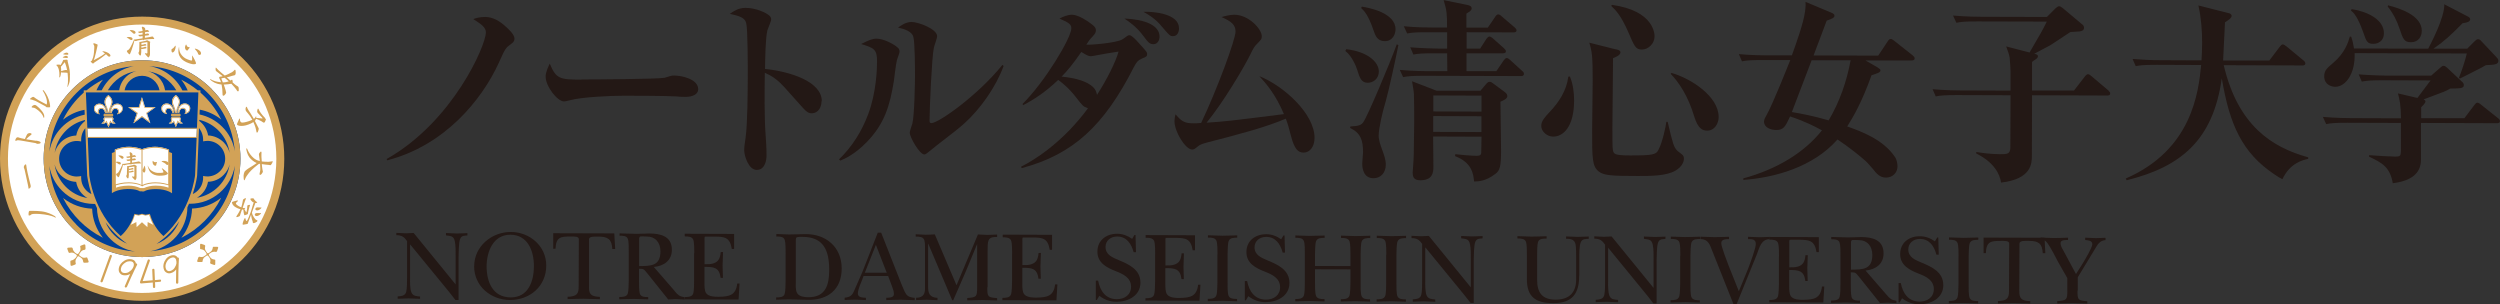 <?xml version="1.0" encoding="UTF-8"?><svg id="b" xmlns="http://www.w3.org/2000/svg" width="280" height="34.09" viewBox="0 0 280 34.09"><rect x="0" y="0" width="280" height="34.09" fill="#333333" stroke="none"/><defs><style>.d{fill:#231815;}.e{fill:#fff;}.f,.g{fill:none;}.h{fill:#d2a257;}.i{fill:#e52387;}.g{stroke:#d2a257;stroke-miterlimit:10;stroke-width:.55px;}.j{fill:#004097;}</style></defs><g id="c"><path class="d" d="M45.6,27.01c-.34-.49-.61-.66-1.21-.67v-.26c.36.01.7.04,1.06.05.29-.01.59-.03.88-.04l4.68,5.74h.02v-3.09c.01-.48.01-1.26-.09-1.71-.13-.62-.43-.58-.99-.67v-.26c.41.01.81.04,1.22.05.39,0,.77-.03,1.18-.04v.26c-.41.04-.7,0-.85.49-.11.36-.14,1.5-.14,1.95v4.79s-.35,0-.35,0c-.24-.3-.49-.61-.73-.93l-4.33-5.28h-.02v3.74c-.01.41-.02,1.25.15,1.62.19.43.56.41.97.46v.26c-.42-.01-.86-.04-1.28-.05-.41.01-.82.03-1.23.04v-.26c.43-.04.85-.06.96-.54.09-.4.09-1.1.09-1.53v-4.11ZM53.11,29.81c0-2.21,1.95-3.83,4.09-3.83,2.12,0,3.99,1.57,3.98,3.77,0,2.28-1.8,3.85-4.05,3.85-2.17,0-4.03-1.56-4.03-3.79ZM54.5,29.82c0,1.75.68,3.48,2.71,3.49,1.98,0,2.59-1.85,2.59-3.51,0-1.67-.68-3.51-2.64-3.51-1.92,0-2.65,1.88-2.66,3.53ZM68.88,27.89h-.3c-.06-1.09-.48-1.38-1.53-1.39-.41,0-1.08-.06-1.08.3v5.27c-.02.82.14,1.14,1.22,1.18v.26c-.61-.01-1.24-.04-1.85-.05-.59,0-1.17.03-1.77.04v-.26c1.08-.04,1.24-.35,1.24-1.18l.02-5.27c0-.33-.49-.3-.93-.3-1.1,0-1.63.05-1.68,1.37h-.26v-1.74s6.84.02,6.84.02l.1,1.74Z"/><path class="d" d="M75.58,32.63c.35.41.52.57,1.09.66v.26c-.33-.01-.67-.03-1-.05-.28.01-.56.03-.83.04l-.52-.65-1.84-2.3c-.37-.42-.32-.49-.91-.49v1.31c0,.36,0,1.18.09,1.48.13.39.59.38.94.38v.26c-.51-.01-1.04-.04-1.57-.05-.56,0-1.11.03-1.67.04v-.26c.36,0,.82,0,.95-.38.1-.3.1-1.12.11-1.48v-3.14c0-.36.01-1.18-.09-1.48-.12-.39-.59-.38-.94-.38v-.26c.63.01,1.28.04,1.91.05.47,0,.95-.03,1.41-.04,1.27,0,2.55.3,2.54,1.84,0,1.2-.92,1.81-2.02,1.91l2.35,2.71ZM71.56,29.8c1.39,0,2.4-.03,2.41-1.64,0-.98-.55-1.67-1.55-1.67-.13,0-.62-.03-.72,0-.14.07-.12.28-.12.4v2.9Z"/><path class="d" d="M77.76,28.34c0-.36,0-1.18-.11-1.48-.14-.38-.6-.38-.96-.38v-.3l5.53.02v1.68s-.26,0-.26,0c-.21-1.3-.79-1.38-1.96-1.38h-.8c-.35,0-.29-.04-.29.45v2.64c1.52.07,1.74-.56,1.81-1.36h.26c-.01.5-.03,1.01-.05,1.51.02.46.03.92.04,1.38h-.26c-.15-1.17-.74-1.23-1.81-1.23v1.83c0,.33,0,.86.19,1.12.29.39.98.41,1.42.4,1.16-.02,1.91-.16,2.06-1.48h.26l-.11,1.79-6.05-.02v-.26c.36,0,.81,0,.96-.37.11-.3.11-1.12.11-1.48v-3.07Z"/><path class="d" d="M87.99,28.35c0-.36,0-1.18-.1-1.48-.12-.39-.59-.38-.94-.38v-.28c.46.01.94.04,1.4.05.6,0,1.2-.03,1.8-.04,2.35-.04,4.12,1.44,4.12,3.85,0,2.36-1.56,3.58-3.85,3.51-.66-.01-1.32-.04-1.98-.05-.51,0-1.01.03-1.51.04v-.26c.36,0,.82,0,.95-.38.1-.3.1-1.12.11-1.48v-3.11ZM89.13,31.62c0,.38-.05.91.17,1.24.25.38.82.42,1.24.43,1.95,0,2.33-1.4,2.33-3.04,0-2.2-.62-3.72-3-3.72-.13,0-.57-.02-.67.08-.07.07-.07.26-.07.34v4.68Z"/><path class="d" d="M96.62,31.19c-.17.42-.54,1.24-.54,1.68,0,.48.57.45.9.48v.26c-.41-.01-.81-.04-1.22-.05-.39,0-.77.03-1.16.04v-.26c.6-.06.85-.24,1.07-.79.31-.71.62-1.41.93-2.12l1.71-4.37h.38l2.23,5.66c.13.29.38.97.57,1.23.24.32.58.37.96.41v.26c-.52-.01-1.06-.04-1.58-.05-.53,0-1.08.03-1.61.04v-.26c.31-.01.86.01.86-.42,0-.28-.12-.61-.22-.87l-.43-1.15h-2.75s-.1.27-.1.27ZM99.32,30.56l-1.22-3.14-1.24,3.13h2.46Z"/><path class="d" d="M110.58,32.19c0,1.06.03,1.11,1.1,1.2v.26c-.58-.01-1.12-.04-1.67-.05-.56.01-1.12.03-1.68.04v-.26c1.07-.09,1.1-.14,1.11-1.2v-4.85s0,0,0,0l-1.28,3.1c-.47,1.07-.93,2.13-1.4,3.2h-.11s-2.68-6.32-2.68-6.32h-.02v4.68c-.02.87.15,1.32,1.05,1.37v.26c-.41-.01-.82-.04-1.23-.05-.39.01-.78.03-1.17.04v-.26c.85,0,1-.51,1-1.01v-4.74c.01-.29-.03-.58-.08-.72-.14-.38-.6-.38-.96-.38v-.26c.38.02.75.03,1.12.05.34,0,.68-.02,1.02-.04l2.43,5.7,2.4-5.69c.35.02.7.04,1.05.05.36-.01.71-.02,1.1-.04v.27c-.36,0-.79,0-.96.38-.11.24-.11.82-.11,1.23v4.03ZM113.36,28.44c0-.36,0-1.18-.11-1.48-.14-.38-.6-.38-.95-.38v-.3s5.53.02,5.53.02v1.68h-.26c-.21-1.3-.79-1.38-1.97-1.38h-.8c-.35,0-.29-.04-.29.45v2.64c1.52.07,1.74-.56,1.81-1.36h.26c-.01.5-.03,1.01-.05,1.51.02.46.03.92.04,1.38h-.26c-.15-1.17-.74-1.23-1.81-1.23v1.82c0,.33,0,.86.19,1.12.29.39.98.41,1.42.4,1.16-.02,1.91-.16,2.06-1.48h.26l-.11,1.79-6.05-.02v-.26c.36,0,.81,0,.96-.38.11-.3.11-1.12.12-1.48v-3.07Z"/><path class="d" d="M122.73,31.43h.26c.22,1.13.82,2.07,2.09,2.08.87,0,1.59-.48,1.6-1.39,0-1.01-.88-1.42-1.69-1.74-1.01-.39-2.09-.93-2.08-2.2,0-1.27,1-2,2.21-2,.61,0,1.18.22,1.68.57l.26-.43h.12l.05,1.93h-.26c-.25-.92-.77-1.76-1.85-1.76-.71,0-1.3.45-1.3,1.17,0,.88.79,1.18,1.47,1.47,1.16.48,2.44,1.06,2.44,2.52,0,1.46-1.36,2.15-2.67,2.15-.76,0-1.35-.23-1.94-.67l-.27.47h-.12s0-2.17,0-2.17Z"/><path class="d" d="M129.38,28.49c0-.36,0-1.18-.11-1.48-.14-.38-.6-.38-.96-.38v-.3s5.53.02,5.53.02v1.68s-.26,0-.26,0c-.21-1.3-.78-1.38-1.96-1.39h-.8c-.35,0-.29-.04-.29.45v2.64c1.52.07,1.74-.56,1.81-1.36h.26c-.01.5-.03,1.01-.05,1.51.02.46.03.92.04,1.38h-.26c-.15-1.17-.74-1.23-1.81-1.23v1.82c0,.33,0,.86.19,1.12.29.39.98.41,1.42.4,1.16-.02,1.91-.16,2.06-1.48h.26l-.11,1.79-6.05-.02v-.26c.36,0,.81,0,.96-.37.11-.3.11-1.12.12-1.48v-3.07Z"/><path class="d" d="M136.36,28.47c0-.36,0-1.18-.11-1.48-.14-.38-.6-.38-.96-.38v-.26c.53.01,1.07.04,1.6.05.57,0,1.12-.03,1.68-.04v.26c-.36,0-.81,0-.96.38-.11.3-.11,1.12-.12,1.48v3.14c-.01.36-.01,1.18.1,1.48.14.38.6.38.96.38v.26c-.52-.01-1.07-.04-1.6-.05-.56,0-1.12.03-1.68.04v-.26c.36,0,.81,0,.96-.38.11-.3.11-1.12.12-1.48v-3.14Z"/><path class="d" d="M139.42,31.48h.26c.22,1.12.82,2.07,2.1,2.08.87,0,1.59-.48,1.59-1.39,0-1.01-.88-1.42-1.69-1.74-1.01-.39-2.09-.93-2.08-2.2,0-1.27,1-2,2.21-2,.61,0,1.18.21,1.68.57l.26-.43h.12l.05,1.92h-.26c-.25-.92-.77-1.76-1.85-1.76-.71,0-1.3.45-1.3,1.17,0,.88.79,1.18,1.47,1.47,1.16.48,2.44,1.06,2.44,2.52,0,1.46-1.36,2.15-2.67,2.15-.76,0-1.35-.23-1.94-.67l-.27.47h-.12s0-2.17,0-2.17Z"/><path class="d" d="M147.28,31.64c0,.36,0,1.18.11,1.48.14.38.6.38.96.38v.26c-.53-.01-1.08-.04-1.61-.05-.56,0-1.12.03-1.67.04v-.26c.36,0,.81,0,.96-.38.11-.3.11-1.12.11-1.48v-3.14c.01-.36.01-1.18-.1-1.48-.14-.38-.6-.38-.96-.38v-.26c.52.01,1.06.04,1.59.05.57-.01,1.12-.03,1.69-.04v.26c-.36,0-.81,0-.96.38-.11.3-.11,1.12-.12,1.48v1.29s3.97.01,3.97.01v-1.29c0-.36,0-1.18-.1-1.48-.14-.38-.6-.38-.96-.38v-.26c.55.01,1.08.04,1.62.05.56,0,1.1-.03,1.66-.04v.26c-.36,0-.81,0-.96.38-.11.3-.11,1.12-.12,1.48v3.14c-.01.36-.01,1.18.1,1.48.14.38.6.38.96.38v.26c-.54-.01-1.08-.04-1.61-.05-.56,0-1.11.03-1.67.04v-.26c.36,0,.81,0,.96-.37.11-.3.11-1.12.12-1.48v-1.49s-3.97-.01-3.97-.01v1.49ZM155.27,28.52c0-.36,0-1.18-.11-1.48-.14-.38-.6-.38-.96-.38v-.26c.53.01,1.07.04,1.6.05.57,0,1.12-.03,1.68-.04v.26c-.36,0-.81,0-.96.38-.11.3-.11,1.12-.12,1.48v3.14c0,.36-.01,1.18.1,1.48.14.38.6.38.96.38v.26c-.52-.01-1.07-.04-1.6-.05-.56,0-1.12.03-1.68.04v-.26c.36,0,.81,0,.96-.37.11-.3.11-1.12.11-1.48v-3.14Z"/><path class="d" d="M159.3,27.34c-.34-.49-.61-.66-1.21-.67v-.26c.36.01.7.04,1.06.05.29-.01.59-.03.88-.04l4.68,5.74h.02v-3.09c.01-.48.01-1.26-.09-1.71-.13-.62-.43-.58-.99-.67v-.26c.41.01.81.04,1.22.05.39-.01.77-.03,1.18-.04v.26c-.41.04-.7,0-.85.49-.11.36-.14,1.5-.14,1.95v4.79s-.35,0-.35,0c-.24-.3-.49-.61-.73-.92l-4.33-5.29h-.02v3.74c-.01.41-.01,1.25.15,1.62.19.43.55.41.97.46v.26c-.42-.01-.86-.04-1.28-.05-.41,0-.82.03-1.24.04v-.26c.44-.04.85-.06.96-.54.09-.4.09-1.1.09-1.53v-4.11Z"/><path class="d" d="M176.87,30.89c0,2.02-.8,3.07-2.91,3.06-1.99,0-2.96-.71-2.95-2.72v-2.66c0-.36.01-1.18-.1-1.48-.14-.38-.6-.38-.96-.38v-.26c.52.01,1.06.04,1.58.05.57,0,1.12-.03,1.69-.04v.26c-.36,0-.82-.01-.96.38-.1.3-.1,1.12-.1,1.48v2.74c-.01,1.42.54,2.24,2.06,2.24,1.54,0,2.31-.79,2.31-2.28v-2.44c0-.39.01-1.25-.1-1.59-.15-.47-.6-.51-1.03-.51v-.26c.43.01.86.04,1.29.05.41-.01.82-.03,1.25-.04v.26c-.36.01-.75,0-.9.4-.16.4-.16,1.26-.16,1.7v2.06ZM179.77,27.4c-.34-.49-.61-.66-1.21-.67v-.26c.36.01.7.03,1.06.05.29,0,.59-.03.88-.04l4.68,5.74h.02v-3.09c.01-.48.01-1.26-.09-1.71-.13-.62-.43-.58-.99-.67v-.26c.41.01.81.04,1.23.05.39,0,.77-.03,1.18-.04v.26c-.41.04-.7,0-.85.49-.11.36-.14,1.5-.14,1.95v4.79h-.35c-.24-.3-.49-.61-.73-.93l-4.33-5.29h-.02v3.74c-.01.41-.01,1.25.15,1.62.19.44.55.41.97.46v.26c-.42-.01-.86-.04-1.28-.05-.41,0-.82.03-1.23.04v-.26c.44-.04.85-.07.96-.54.09-.4.09-1.1.09-1.53v-4.11ZM188.2,28.62c0-.36,0-1.18-.11-1.48-.14-.38-.6-.38-.96-.38v-.26c.53.01,1.07.04,1.6.05.57,0,1.12-.03,1.68-.04v.26c-.36,0-.81,0-.96.38-.11.3-.11,1.12-.12,1.48v3.14c0,.36-.01,1.18.1,1.48.14.38.6.38.95.38v.26c-.52-.01-1.07-.04-1.6-.05-.56.01-1.12.03-1.68.04v-.26c.36,0,.81,0,.96-.38.11-.3.11-1.12.12-1.48v-3.14Z"/><path class="d" d="M191.79,28.14c-.29-.71-.42-1.34-1.34-1.37v-.26c.52.01,1.05.04,1.57.05.55,0,1.09-.03,1.63-.04v.26c-.32,0-.87,0-.87.45,0,.39.66,2.09.84,2.56l1.13,2.83,1.06-2.58c.2-.54.84-2.22.84-2.71,0-.56-.44-.55-.87-.55v-.26c.42.01.85.04,1.27.05.39,0,.78-.03,1.17-.04v.26c-.97-.01-1.16.93-1.45,1.69l-2.28,5.61h-.33s-2.37-5.95-2.37-5.95Z"/><path class="d" d="M199.25,28.7c0-.36,0-1.18-.11-1.48-.14-.38-.6-.38-.96-.38v-.3l5.53.02v1.68h-.26c-.21-1.3-.79-1.38-1.96-1.39h-.8c-.34,0-.29-.04-.29.45v2.64c1.52.07,1.74-.56,1.81-1.36h.26c-.01.5-.03,1.01-.05,1.51.02.46.03.92.04,1.38h-.26c-.15-1.17-.74-1.23-1.81-1.23v1.82c0,.33,0,.86.19,1.12.29.39.98.41,1.42.4,1.16-.02,1.91-.16,2.06-1.49h.26s-.11,1.79-.11,1.79l-6.05-.02v-.26c.36,0,.81,0,.96-.38.11-.3.11-1.12.12-1.48v-3.07Z"/><path class="d" d="M211.31,33.03c.35.41.52.57,1.09.66v.26c-.33-.01-.67-.03-1-.05-.28.01-.56.03-.84.04l-.52-.65-1.84-2.3c-.37-.42-.32-.49-.91-.49v1.31c0,.36,0,1.18.09,1.48.13.39.59.38.94.38v.26c-.51-.01-1.04-.04-1.57-.05-.56,0-1.11.03-1.67.04v-.26c.36,0,.82,0,.95-.38.1-.3.1-1.12.1-1.48v-3.14c.01-.36.01-1.18-.09-1.48-.12-.39-.59-.38-.94-.38v-.26c.64.01,1.28.04,1.91.05.47,0,.95-.03,1.41-.04,1.27,0,2.55.3,2.54,1.84,0,1.2-.92,1.81-2.02,1.91l2.35,2.71ZM207.29,30.2c1.39,0,2.4-.03,2.41-1.64,0-.98-.55-1.67-1.55-1.67-.13,0-.62-.03-.72,0-.14.07-.12.28-.12.4v2.9Z"/><path class="d" d="M212.63,31.7h.26c.22,1.12.82,2.07,2.1,2.08.87,0,1.59-.48,1.6-1.39,0-1.01-.87-1.42-1.69-1.74-1.01-.39-2.09-.93-2.08-2.2,0-1.27.99-2,2.21-1.99.61,0,1.18.21,1.68.57l.26-.43h.12l.05,1.92h-.26c-.25-.93-.77-1.76-1.85-1.76-.71,0-1.3.45-1.3,1.18,0,.88.79,1.18,1.48,1.47,1.15.48,2.44,1.06,2.44,2.52,0,1.46-1.36,2.15-2.67,2.15-.76,0-1.35-.23-1.95-.67l-.27.47h-.12v-2.17Z"/><path class="d" d="M219.36,28.71c0-.36,0-1.18-.11-1.48-.14-.38-.6-.38-.96-.38v-.26c.54.01,1.07.04,1.6.05.57-.01,1.12-.03,1.68-.04v.26c-.36,0-.81,0-.96.38-.11.3-.11,1.12-.12,1.48v3.14c-.01.36-.01,1.18.1,1.48.14.38.6.38.96.38v.26c-.52-.01-1.07-.04-1.6-.05-.56,0-1.12.03-1.68.04v-.26c.36,0,.81,0,.96-.38.11-.3.11-1.12.12-1.48v-3.14Z"/><path class="d" d="M229.09,28.36h-.3c-.06-1.09-.48-1.38-1.53-1.38-.41,0-1.08-.06-1.08.3l-.02,5.27c0,.82.15,1.14,1.23,1.18v.26c-.61-.01-1.24-.04-1.85-.05-.59,0-1.17.03-1.77.04v-.26c1.08-.04,1.24-.35,1.24-1.17l.02-5.27c0-.33-.49-.3-.93-.3-1.1,0-1.64.05-1.68,1.37h-.26v-1.74s6.83.02,6.83.02l.09,1.74Z"/><path class="d" d="M232.68,32.54c0,1.06.03,1.11,1.1,1.2v.26c-.56-.01-1.11-.04-1.67-.05-.57,0-1.13.03-1.7.04v-.26c1.08-.09,1.13-.15,1.13-1.2v-1.38s-1.01-1.77-1.01-1.77c-.12-.22-.96-1.92-1.35-2.31-.19-.21-.38-.16-.64-.2v-.26c.5.01,1.01.04,1.51.05.52,0,1.05-.03,1.57-.04v.26c-.25,0-.84-.03-.84.35,0,.29.15.54.29.78l1.44,2.68.72-1.13c.23-.39,1.11-1.81,1.11-2.21,0-.42-.5-.44-.8-.47v-.26c.4.01.79.04,1.19.05.37,0,.72-.03,1.09-.04v.26c-.65.05-.88.49-1.18.99l-1.93,3.18v1.48Z"/><path class="d" d="M43.32,17.8c7.41-4.19,11.1-12.73,11.1-14.17,0-.57-.52-.92-1.41-1.49.28-.11.68-.24,1.33-.24.89,0,1.66.48,2.35,1.12.28.26.94.85.93,1.31,0,.33-.2.46-.42.63-.57.41-.61.46-1.34,2.09-1.87,4.09-6.03,9.25-12.51,10.91l-.04-.17ZM65.12,8.9c1.37,0,8.55-.04,9.31-.19l.63-.19c.2-.06.31-.06.44-.06.87,0,2.7.4,2.7,1.54,0,.52-.57.85-1.4.85-.39,0-.94-.02-1.02-.05-1.24-.07-4.47-.08-5.89-.08-1.46,0-4.73.14-6.07.51-.46.11-.5.13-.65.13-.74,0-2.07-1.69-2.06-2.8,0-.5.33-1.15.46-1.44.72,1.72,1.11,1.79,3.55,1.8Z"/><path class="d" d="M92.01,11.34c0,.55-.27,1.35-1.14,1.35-.24,0-.5-.11-.91-.57-2.22-2.49-2.46-2.78-3.02-3.22-.54-.42-.98-.61-1.28-.75-.03,2.05-.06,5.02.09,6.98.02.28.11,1.46.1,2.31,0,.48-.16,1.59-1.09,1.59-.94,0-1.41-1.62-1.41-2.19,0-.26,0-.39.16-1.46.22-1.57.23-5.15.24-6.87,0-.92.01-5.28-.18-5.93-.15-.61-.76-.79-1.83-1.03.37-.26.94-.67,1.75-.67,1.22,0,2.33.57,2.64.84.15.11.24.26.24.46,0,.2-.37,1.02-.42,1.2-.22.83-.25,3.31-.27,4.34,2.68.27,6.37,1.37,6.36,3.62Z"/><path class="d" d="M93.96,17.86c1.47-1.41,2.56-3.16,3.27-5.05.92-2.42,1-5.12,1-5.95,0-1.37-.37-1.49-1.78-1.93.85-.43,1.27-.61,1.73-.6.83,0,2.01.66,2.35.99.13.09.22.24.22.48,0,.17-.29.85-.31,1-.09.35-.29,1.96-.33,2.29-.44,2.73-1.04,4.78-3.05,6.84-1.36,1.39-2.45,1.85-2.95,2.06l-.13-.13ZM112.4,7.4c-.84,2.31-2.61,4.84-4.47,6.49-.68.59-.92.78-3.06,2.43-.17.13-.92.76-1.09.87-.07.04-.15.11-.26.11-.52,0-1.63-1.92-1.63-2.45,0-.17.26-.85.29-1,.24-.89.3-4.75.3-5.39,0-.55-.01-3.67-.18-4.3-.15-.7-1.17-.94-1.72-1.07.31-.22.87-.63,1.51-.63.76,0,2.88.79,2.87,1.6,0,.22-.35,1.13-.37,1.31-.22.94-.48,6.78-.48,8.09,0,.2.02.33.2.33.81,0,5.2-3.1,7.96-6.52l.15.13ZM114.51,11.66c2.56-2.54,5.48-7.44,5.48-8.49,0-.39-.19-.61-1.33-1.09.41-.22.92-.43,1.4-.43.74,0,1.87.79,2.09.97.44.31.59.5.59.79,0,.26-.13.41-.39.7-.37.39-.39.44-.68.89.46.05,3.34-.19,4.02-.58.09-.04.48-.33.55-.39.11-.06.18-.09.26-.09.24,0,.74.53,1,.83.3.33.78.85.89,1.01.06.09.09.17.09.28,0,.26-.11.31-.55.48-.52.24-.63.41-.94.98-3.36,6.6-6.81,9.77-12.55,11.31l-.09-.15c2.03-1.04,3.85-2.48,5.44-4.11.72-.76,1.42-1.57,2.06-2.44-.55-.2-.61-.29-1.35-1.25-.85-1.09-1.59-1.64-1.98-1.93-1.44,1.37-2.67,2.17-3.91,2.82l-.09-.11ZM125.28,5.78c-.85.13-1.7.26-2.55.43-.13.02-.44.09-.55.09-.26,0-.5-.13-1.07-.48-.99,1.41-1.51,2.05-2.21,2.76.7.07,1.9.22,2.86.71.89.48,1,.88,1.11,1.33,1.16-1.81,2.08-3.68,2.41-4.84ZM129.87,4.12c0,.37-.22.83-.68.83-.44,0-.61-.22-1.13-.92-.76-1.03-1.63-1.62-2.13-1.95.74.02,3.95.21,3.94,2.04ZM132.05,3.16c0,.41-.18.89-.66.89-.35,0-.41-.09-1.07-.85-.61-.72-.98-1.16-2.26-1.88,1.24-.04,3.99.23,3.99,1.85Z"/><path class="d" d="M141.05,8.53c2.7,1.08,6.18,4.19,6.18,6.91,0,.98-.53,1.66-1.23,1.65-.59,0-1.02-.35-1.41-1.86-.24-.9-.3-1.2-.58-1.94-2.12.91-4.98,1.69-8.78,2.66-.63.17-.83.24-1.16.52-.26.22-.37.28-.55.28-.74,0-1.98-1.99-1.98-3.17,0-.26.05-.48.11-.78.63.72.96,1.01,1.96,1.01.28,0,.52,0,.92-.04,1.76-3.7,3.85-9.33,3.85-10.24,0-.76-.48-1.14-1.57-1.62.39-.11.94-.26,1.44-.26,1.59,0,3.07,1.6,3.07,2.41,0,.33-.07.37-.57.89-.26.26-.42.54-.7,1.13-.83,1.66-3.05,5.38-4.91,7.66,2.22-.15,2.55-.19,8.66-.96-.89-2.12-1.95-3.39-2.76-4.26Z"/><path class="d" d="M150.77,5.51c2.42.27,3.66,1.45,3.66,2.5,0,.79-.61,1.26-1.23,1.26-.74,0-.91-.53-1.22-1.53-.04-.13-.5-1.42-1.3-2.03l.09-.2ZM156.62,5.05c-.22,1.16-1.11,5.25-1.41,6.26-.37,1.22-.79,3.05-.8,3.86,0,1.07.8,2.18.8,3.25,0,1-.64,1.55-1.38,1.54-1.13,0-1.26-1.12-1.26-1.64,0-.2.09-1.09.09-1.26,0-1.35-.26-2.16-1.45-2.73l.04-.17c.92-.04,1.22-.15,1.44-.48.44-.59,2.9-6.38,3.75-8.72l.17.09ZM152.51.74c.83.13,3.79.69,3.79,2.54,0,.5-.29,1.33-1.2,1.33-.85,0-1.07-.64-1.26-1.2-.6-1.75-1.04-2.18-1.39-2.51l.07-.15ZM166.64,3.09l.83-1.22c.06-.11.2-.26.33-.26.13,0,.31.13.39.22l1.44,1.23c.11.11.22.2.22.33,0,.22-.2.24-.33.24l-5.26-.02v1.83s1.52,0,1.52,0l.7-1.09c.09-.11.2-.26.35-.26.11,0,.28.13.39.22l1.22,1.09c.11.11.22.2.22.35,0,.2-.2.22-.33.22h-4.08s0,2,0,2h3.34s.83-1.21.83-1.21c.11-.15.22-.26.33-.26.15,0,.26.11.39.22l1.35,1.23c.07.07.2.15.19.33,0,.22-.2.24-.33.24l-10.84-.03c-1.33,0-1.81.04-2.36.15l-.37-.81c1.37.13,2.9.14,3.12.14h2.2s-.02-2-.02-2h-1.42c-1.33,0-1.81.03-2.36.14l-.35-.81c1.35.11,2.88.14,3.1.14h1.03s0-1.83,0-1.83h-2.12c-1.33,0-1.81.03-2.36.14l-.37-.81c1.37.14,2.9.14,3.12.14h1.72c0-1.56-.02-1.85-.38-3.07l2.68.55c.11.02.46.09.46.39,0,.17-.13.3-.59.57v1.57s2.37,0,2.37,0ZM160.51,15.29c0,1.31.04,2.57.03,3.4,0,.65-.09,1.51-1.49,1.5-.79,0-.83-.5-.83-.88,0-.28.11-1.16.12-2.03,0-.98.05-2.42.05-3.6,0-.94,0-2.25-.03-3.14,0-.22-.17-1.2-.21-1.44l2.75,1.06h4.91s.61-.72.61-.72c.11-.13.24-.28.42-.28.17,0,.28.11.37.17l1.22.9c.17.13.39.26.39.55,0,.3-.52.5-.77.61,0,.76.07,4.6.07,5.5,0,1.75-.14,2.22-.62,2.57-1.07.83-1.86.85-2.4.87-.09-.81-.21-2.12-2.13-2.84l.02-.22c.52.07,1.9.18,2.38.18.35,0,.52-.06.53-.37,0-.35.03-1.37.03-1.77l-5.41-.02ZM160.53,10.69v1.79s5.4.02,5.4.02v-1.79s-5.4-.02-5.4-.02ZM160.52,13v1.77s5.4.02,5.4.02v-1.77s-5.4-.02-5.4-.02Z"/><path class="d" d="M175.83,8.57c.35.85.47,1.77.47,2.66,0,3.12-1.32,4.08-2.35,4.07-.63,0-1.33-.53-1.33-1.2,0-.57.42-1,.99-1.61.98-1.04,1.84-2.33,2.04-3.9l.18-.02ZM180.97,5.51c.44.11.52.2.52.35,0,.35-.61.57-.83.65,0,.76-.06,6.48-.07,7.7,0,2.35,0,2.62.14,2.86.13.22.41.26.68.29.22.04.7.05,1.2.05,2.55,0,2.88-.1,3.14-.64.46-.85.84-2.72.88-3.12h.15c.6,2.53.67,2.82,1.1,3.25.09.09.5.37.57.46.11.11.15.26.15.42,0,.3-.18.89-.98,1.35-1.05.58-2.71.58-4.17.58-2.97,0-3.79-.06-4.38-.49-.74-.59-.76-1.42-.75-4.71,0-.87.06-4.71.06-5.5,0-2.77-.08-3.25-.38-4.23l2.97.75ZM180.52.54c4.8.67,4.79,3.33,4.79,3.55,0,.76-.66,1.46-1.42,1.46-.68,0-.83-.33-1.48-1.86-.87-2.01-1.48-2.58-1.95-3.02l.07-.13ZM187.22,8.17c2.16.62,5.27,2.61,5.27,4.94,0,.7-.44,1.53-1.29,1.52-.5,0-1.02-.18-1.46-1.62-.65-2.21-1.73-3.84-2.63-4.74l.11-.11ZM210.33,7.58c.2.13.28.18.28.31,0,.24-.39.33-1,.54-1.08,3.01-2,4.58-2.72,5.73,1.59.57,4.01,1.45,5.33,3.4.26.35.3.9.3,1.07,0,.7-.53,1.26-1.29,1.26-.7,0-1.05-.44-1.52-1.03-.33-.39-.67-.77-1.04-1.07-.46-.39-1.52-1.27-2.87-2.17-2.74,3.11-7.06,4.28-10.55,4.53v-.17c3.71-1.01,6.79-2.84,8.81-5.38-.81-.44-1.81-.97-3.57-1.56-.53,1.13-.72,1.53-1.55,1.52-.61,0-1.37-.26-1.37-.96,0-.22.18-.52.22-.59.79-1.37,2.5-5.75,2.72-6.28h-3.05c-1.33-.01-1.81.03-2.36.14l-.35-.81c1.35.13,2.88.14,3.1.14h2.84c.55-1.54,1.28-3.54,1.48-4.94.07-.55.07-.78.05-1.05l2.94,1.23c.17.09.3.15.3.31,0,.24-.26.35-.87.56-.24.61-1.25,3.36-1.47,3.9l7.24.02,1.07-1.61c.09-.15.2-.26.33-.26.13,0,.26.11.41.22l2.05,1.62c.13.11.22.22.22.33,0,.22-.2.24-.35.24h-5.15s1.42.82,1.42.82ZM202.91,6.73c-.57,1.48-2,5.25-2.22,5.82,1.13.2,2.29.4,4.12.93,1.23-2.07,2.02-4.36,2.46-6.73h-4.36ZM227.6,10.14h4.69s1.18-1.53,1.18-1.53c.13-.17.26-.3.39-.3.13,0,.26.11.41.24l1.87,1.58c.15.15.2.24.2.33,0,.22-.17.24-.33.24l-8.42-.03-.02,6.76c0,.83,0,2.62-3.45,3.02-.13-.94-.78-2.27-2.78-3.26v-.17c.61.11,1.61.24,2.62.25.87,0,1.2,0,1.2-.8l.02-5.8-6-.02c-1.35,0-1.83.04-2.38.15l-.35-.81c1.35.13,2.9.14,3.12.14l5.61.02v-2.14c0-.48-.06-1.03-.1-1.57-.06-.35-.22-.79-.39-1.24l2.62.68c1.27-2.18,1.45-2.48,1.93-3.46l-7.77-.02c-1.35,0-1.81.04-2.36.15l-.37-.81c1.35.13,2.9.14,3.12.14l7.39.02.96-.96c.15-.13.28-.24.42-.24.11,0,.24.09.39.2l2.22,1.86c.11.09.17.2.17.35,0,.55-.83.39-1.53.48-.28.2-1.86,1.22-2.25,1.48-.13.06-1.51.8-1.79.95.28.07.41.11.41.28,0,.26-.37.39-.66.63v3.23ZM249.06,7.3c1.59,6.77,5.4,9.2,9.46,10.32v.17c-.68.15-2.05.5-2.89,2.28-.28-.15-.5-.26-.91-.55-3.59-2.41-5-5.53-5.88-10.75-.98,6.98-4.63,9.93-10.66,11.42l-.09-.2c7.43-3.23,8.14-9.68,8.44-12.71l-4.97-.02c-1.51,0-1.92.06-2.36.15l-.35-.81c1.03.09,2.07.14,3.1.14l4.62.02c.02-.57.07-1.11.07-1.96,0-1.42-.12-2.86-.42-4.19l3.31.84c.2.04.41.11.41.33,0,.22-.26.41-.74.72-.02.61-.19,3.6-.21,4.28h5.17s1.18-1.55,1.18-1.55c.07-.09.2-.26.33-.26.09,0,.17.04.44.24l1.87,1.55c.09.06.22.2.22.33,0,.24-.24.24-.33.24l-8.81-.03ZM271.17,13.24h4.84s1.09-1.44,1.09-1.44c.11-.15.24-.31.37-.3.13,0,.28.11.41.22l1.89,1.51c.15.11.22.22.22.33,0,.22-.17.24-.33.24l-8.51-.03v4.14c-.02,1.51-1.07,2.35-3.16,2.61-.3-1.79-1.19-2.29-2.65-2.97v-.17c.61.05,2.44.16,2.9.16.57,0,.65-.06.66-.63v-3.14s-6.01-.02-6.01-.02c-1.33,0-1.81.04-2.36.15l-.37-.81c1.35.13,2.9.14,3.12.14l5.63.02c-.02-1.57-.15-2.03-.34-2.79l2.18.51c.5-.65,1.25-1.65,1.47-1.96l-5.32-.02c-1.35,0-1.83.04-2.38.15l-.35-.81c1.35.11,2.9.14,3.12.14h5s1.01-.88,1.01-.88c.13-.13.26-.22.39-.22s.26.11.39.22l1.63,1.53c.11.09.24.22.24.39,0,.39-.31.39-1.53.41-.46.28-.57.32-2.97,1.21.11.07.2.11.2.24,0,.17-.31.48-.48.65v1.22ZM276.32,5.46l.83-.83c.13-.13.26-.24.39-.24.15,0,.26.09.39.24l1.65,1.75c.11.11.24.26.24.42,0,.41-.39.46-1.4.5-.44.28-2.49,1.28-2.91,1.5l-.11-.09c.24-.55.75-2.07.88-2.72l-12.56-.04c.08,2.31-1.01,3.77-2.17,3.77-.44,0-1.24-.24-1.24-1.18,0-.66.35-.94,1.01-1.5,1.33-1.13,1.69-2.33,1.86-2.94h.15c.19.57.24.85.32,1.33l8.31.02c.24-.46,1.86-3.51,1.8-4.97l2.66,1.38c.15.09.24.13.24.31,0,.35-.74.41-.85.43-1.33,1.35-2.12,2.07-3.26,2.85h3.75ZM263.39,1.02c1.85.29,3.62,1.21,3.61,2.72,0,.83-.64,1.18-1.2,1.17-.68,0-.78-.31-1.11-1.27-.63-1.77-1.06-2.19-1.39-2.47l.09-.15ZM267.47.6c1.42.35,3.77,1.17,3.77,2.85,0,.63-.37,1.29-1.23,1.28-.76,0-.89-.42-1.24-1.46-.3-.92-.74-1.79-1.35-2.54l.04-.13Z"/><path class="e" d="M31.35,17.84c0,8.5-6.89,15.39-15.39,15.39S.57,26.34.57,17.84,7.46,2.45,15.96,2.45s15.39,6.89,15.39,15.39Z"/><path class="j" d="M23.72,9.99c-2.08-2.08-4.84-3.23-7.79-3.24h-.02c-2.94,0-5.7,1.14-7.79,3.22-2.08,2.08-3.23,4.84-3.23,7.78,0,2.94,1.14,5.71,3.22,7.8,2.08,2.08,4.84,3.23,7.79,3.24h.02c2.94,0,5.7-1.14,7.78-3.22,2.08-2.08,3.23-4.84,3.23-7.78,0-2.94-1.14-5.71-3.22-7.8Z"/><path class="h" d="M15.94,1.86C7.15,1.85.01,8.96,0,17.75c-.01,8.79,7.1,15.93,15.9,15.94,8.79.01,15.93-7.1,15.94-15.89.01-8.79-7.1-15.93-15.9-15.94ZM15.9,32.81c-8.3-.01-15.02-6.75-15.01-15.05.01-8.3,6.75-15.02,15.05-15.01,8.3.01,15.02,6.75,15.01,15.05-.01,8.3-6.75,15.02-15.05,15.01Z"/><path class="h" d="M12.29,6.08c-.15-.21-.56-.32-.65-.33-.09-.01-.2-.02-.18.01,0,0,.16.12.3.23-.16.12-.48.34-.75.48-.3.15-.52.27-.52.27.15-.25.42-1.58.43-1.61,0-.03.03-.13-.01-.15-.04-.02-.14-.06-.22-.09-.12-.04-.18-.06-.21-.04-.07.04,0,.14.04.21.03.04.06.11.04.31-.02.22-.02.71-.14,1.08-.08.25-.15.36-.15.36-.04.03-.13.07-.12.1.02.03.18.17.23.2.07.04.14-.08.19-.11.02-.02.36-.23.68-.45.27-.19.5-.38.62-.48.02.02.03.03.05.05.12.13.11.08.15.14.13.17.43.07.24-.18Z"/><path class="h" d="M14.66,3.52c.08.06.19.14.27.23.03.03.14.05.2,0,.09-.06.07-.21-.07-.29-.1-.05-.34-.13-.52-.08-.05.01.04.07.12.13Z"/><path class="h" d="M14.51,4.4c.08.06.24.13.31.04.08-.09-.01-.23-.13-.26-.16-.05-.35-.06-.49.01-.04.02.03.04.11.08.07.04.13.07.21.14Z"/><path class="h" d="M16.51,4.52c-.06-.02-.12.02-.18.05-.06.02-.49.11-.64.13-.02,0-.04,0-.05-.01-.05,0-.02.11-.03.27,0,.16-.02.67-.02.76,0,.06-.06.13-.07.15-.02.06-.01.1.02.17.03.05.09.17.17.18.08,0,.1-.14.11-.4,0-.09,0-.22,0-.35.03.02.07.02.11.02.06,0,.25-.05.37-.06.16-.02.11-.11.07-.15-.04-.04-.08-.05-.15-.03-.08.03-.13.05-.22.07-.06.01-.13.02-.17.02,0-.06,0-.12,0-.17.02,0,.05,0,.07,0,.06,0,.26-.06.37-.06.18,0,.11-.11.08-.14-.04-.04-.08-.05-.15-.03-.07.02-.13.05-.22.06-.04,0-.1.01-.14.02,0-.07,0-.13,0-.16,0-.02,0-.03,0-.05.17-.02.54-.07.57-.08.03,0,.1-.04.1.03,0,.07,0,.69,0,.97,0,.12.02.24-.05.26-.03,0-.07,0-.14-.02-.07-.01-.08-.01-.09,0-.01.02,0,.06.1.17.1.11.24.29.28.29s.04,0,.09-.07c.05-.07.1-.14.1-.32s0-1.19,0-1.22c0-.06.05-.13.01-.15-.03-.02-.22-.12-.28-.14Z"/><path class="h" d="M17.2,4.16c-.11-.08-.12-.08-.17-.07-.05,0-.22.05-.33.07-.04,0-.24.04-.47.08,0-.06,0-.14,0-.24.17-.02.42-.04.44-.06.02-.02.03-.07,0-.11-.05-.06-.06-.1-.14-.08s-.15.03-.29.05h0s0-.04,0-.06c0-.05,0-.09.01-.14.07-.01.14-.02.23-.03.12-.01.23,0,.23-.04,0-.04-.1-.14-.17-.17-.07-.02-.09,0-.2.02-.02,0-.04.01-.07.02,0-.03,0-.06,0-.09,0-.11-.02-.17-.11-.23-.09-.05-.18-.13-.26-.06-.04.03,0,.14.02.2.02.05.05.1.05.25-.07.01-.12.03-.16.03-.1.02-.32.05-.32.05-.03.05,0,.07.05.11.05.03.1.04.18.03.05,0,.16-.03.25-.04,0,.06,0,.13,0,.21-.08.01-.16.02-.22.03-.08,0-.17,0-.22.01-.03,0-.04.04,0,.09.06.05.1.1.16.09.04,0,.16-.02.28-.04,0,.07,0,.13,0,.18,0,.03,0,.05,0,.07-.27.05-.56.09-.68.11-.11.01-.23.02-.27.03-.03,0-.06.04-.03.07-.07.16-.31.71-.49.96-.12.16-.26.2-.26.2-.04.03-.04.11,0,.16.04.05.14.18.21.24s.11-.02.13-.06c.01-.03.16-.35.28-.78.06-.2.15-.43.19-.68.05.03.11.07.17.06.06,0,.08-.05.33-.09.07-.01.21-.03.46-.06.01.03.03.05.05.05.02,0,.05-.02.07-.06.01,0,.03,0,.04,0,.32-.03.62-.08.84-.07.16,0,.24.01.25-.01.03-.05.01-.1-.1-.18Z"/><path class="h" d="M19.67,5.11c-.06,0-.15.17-.25.27-.08.08-.21.1-.22.19,0,.09,0,.28.11.31.06.01.19-.06.28-.27.09-.22.1-.5.07-.5Z"/><path class="h" d="M20.05,5.25s-.17.5.02.95c.15.36.43.58.77.75.08.04.41.18.68.23.23.04.4,0,.42-.04.03-.07-.02-.23-.13-.43-.12-.22-.18-.35-.27-.47-.04-.06-.03.04-.03.08s.05.44-.03.46c-.09.02-.44-.1-.71-.24-.22-.12-.52-.41-.63-.72-.07-.2-.08-.36-.08-.52,0-.07-.01-.07-.03-.06Z"/><path class="h" d="M20.84,4.97s-.12.17-.12.35c0,.18.11.31.21.34.1.03.15-.12.19-.17.04-.05.09-.09.12-.13.03-.05,0-.06-.09-.08-.09-.03-.13,0-.21-.12-.06-.1-.07-.17-.1-.19Z"/><path class="h" d="M21.82,5.45s.01.07.08.13c.11.09.25.34.25.34.04.15.08.22.18.23.18.02.22-.16.16-.3-.06-.15-.27-.28-.41-.34-.14-.06-.25-.08-.27-.06Z"/><path class="h" d="M26.68,9.72c-.06-.08-.2-.11-.39-.28-.03-.03-.12-.11-.24-.21,0-.02.01-.05.01-.07,0-.1-.03-.25-.09-.23-.03.01-.08.05-.16.09-.14-.12-.28-.25-.41-.36.19-.04.4-.1.58-.16.16-.06.21-.03.29-.07.08-.03.13-.12.13-.3,0-.18-.02-.34-.1-.32-.02,0-.08.09-.17.17-.11.1-.22.15-.32.19-.08.04-.26.16-.64.29,0,0-.01-.01-.02-.02-.28-.22-.54-.45-.7-.6-.2-.2-.26-.27-.26-.27-.05,0-.05.19-.04.25,0,.07.02.1.1.18.05.05.36.28.69.53-.04.01-.08.02-.13.04-.04,0-.19.01-.23.04-.03.02-.04.07-.03.12.01.05.05.11.07.15.04.09.09.19.13.33-.04,0-.08,0-.12-.01-.42-.05-.64-.13-.85-.22-.16-.07-.21-.15-.23-.14-.02,0-.03.03,0,.08.04.06.35.33.79.46.15.04.3.07.48.09,0,0,0,0,0,.01.07.34.1.69.1.98,0,.26.04.26.1.26.1.02.3-.25.31-.33,0-.08-.08-.36-.14-.54-.02-.05-.07-.2-.13-.38,0,0,.01,0,.02,0,.26,0,.67-.05.83-.09.28.29.49.56.55.64.08.13.11.19.17.21.06.02.12-.04.11-.12,0-.08.01-.31-.05-.39ZM24.95,9.22c-.06-.17-.12-.32-.14-.37-.04-.09.03-.09.1-.1.05,0,.14-.02.25-.04.08.07.16.13.24.2.07.06.15.13.22.2-.03.01-.06.02-.09.03-.1.03-.29.09-.58.09Z"/><path class="h" d="M29.7,13.23c-.1-.08-.46-.5-.61-.75-.14-.25-.13-.31-.19-.31-.03,0-.07.07-.09.22-.02.12,0,.2.05.25.05.05.39.41.48.51.09.1.07.11.04.12-.03,0-.46-.04-.68-.07,0-.1,0-.19-.03-.19,0,0-.05.16-.16.24-.03.02-.06.04-.08.06-.13-.23-.3-.51-.39-.65-.14-.23-.27-.38-.31-.49-.04-.15-.11-.22-.11-.22-.07,0-.11.14-.12.22-.01.08.01.22.07.29.06.08.37.43.45.56.03.05.14.21.24.39-.04.02-.09.05-.15.07-.32.13-.73.25-.96.25-.23,0-.27-.19-.27-.32,0-.13,0-.13-.05-.13-.03,0-.1.17-.17.33-.07.16-.14.29-.11.35.06.1.32.18.73.13.33-.04.79-.21,1.1-.42.1.23.19.45.24.63.11.39.09.46.11.51.03.07.12.04.15-.04.03-.08.12-.31.09-.4-.04-.09-.26-.52-.37-.72-.01-.03-.04-.06-.06-.11.01-.01.03-.03.04-.04.04-.04.07-.12.08-.2.14.05.49.19.62.28.16.11.22.16.27.16s.07-.02.11-.07c.04-.06.08-.19.11-.25.03-.06,0-.1-.09-.18Z"/><path class="h" d="M30.55,18.05s-.21.05-.45.07c-.21.01-.51-.01-.71-.03-.02,0-.04,0-.07-.01-.03-.32-.05-.65-.04-.75.01-.14.02-.31-.02-.34-.04-.05-.1.02-.2.14-.06.07-.06.12-.06.19,0,.08.06.39.1.72-.35-.08-.55-.22-.69-.34-.27-.22-.55-.6-.67-.9-.04-.09-.07-.18-.11-.19-.04,0-.04.05-.04.13,0,.08.11.58.34.88.19.24.48.5.82.64-.12.09-.36.26-.63.42-.32.18-.67.44-.73.55-.07.14-.1.31-.11.44,0,.13,0,.51.08.52.07,0,.06-.12.15-.28.05-.09.12-.24.38-.56.33-.4.88-.83,1-.92.03-.03.08-.06.13-.09.03,0,.07.01.11.02,0,.01,0,.03,0,.04.02.39.04.6,0,.77-.02.14-.09.31-.05.39.04.07.15.01.22-.08.07-.09.14-.19.14-.28,0-.03-.07-.23-.09-.52,0-.06-.01-.17-.03-.3.26.04.58.08.77.09.05,0,.13.04.21.03.04,0,.1-.11.17-.22.05-.07.09-.2.06-.24Z"/><path class="h" d="M29.28,23.25s-.06-.02-.12-.01c-.06.01-.21-.02-.29-.01-.09,0-.25,0-.27.17-.02.14.16.19.28.16.17-.04.32-.17.37-.23s.04-.08.04-.08Z"/><path class="h" d="M29.1,23.87c-.06.01-.21-.02-.29-.01-.08,0-.25,0-.27.17-.02.14.16.19.28.16.17-.04.33-.17.37-.23.05-.06.04-.08.04-.08,0-.05-.06-.03-.12-.01Z"/><path class="h" d="M28.67,24.62c-.05-.04-.41-.41-.45-.83.05-.15.1-.27.12-.33.07-.19.2-.56.26-.72.12,0,.2-.04.21-.06,0-.05-.08-.06-.19-.17-.1-.09-.16-.18-.2-.26-.03-.05-.13-.05-.22-.03-.03,0-.1,0-.12.02-.06.03-.04.1.01.17.03.04.2.25.36.3,0,0,0,0,0,0-.03.02-.06.04-.09.1-.05.11-.13.57-.31,1.02-.14.34-.27.75-.4.91,0,.01-.04.02-.06,0-.04-.05-.09-.18-.1-.25-.02-.11-.07-.06-.1-.03-.03.04-.12.26-.15.35-.04.13-.08.24-.06.33,0,.05.16.01.28-.01.12-.02.25-.03.3-.09.01-.02.03-.11.06-.2.08-.19.19-.5.3-.79.02.17.06.45.19.79.02.06-.02.08.04.13.06.05.19,0,.28-.05.09-.04.26-.15.19-.23-.04-.05-.07-.02-.15-.08Z"/><path class="h" d="M27.25,23.47c.01.21.08.63.14.64.06,0,.29-.09.34-.12.05-.03.04-.12.07-.28.03-.15.06-.24.11-.44.05-.2.06-.15.09-.28.01-.05-.03-.06-.11-.04-.08.02-.18.03-.19.09,0,.06-.01.22-.02.31,0,.09-.07.38-.08.43,0,.04-.15-.17-.23-.36.07-.05.11-.11.1-.13-.02-.04-.05.04-.22,0-.02,0-.04-.01-.07-.02,0-.02.02-.05.02-.06.03-.1.15-.44.24-.7.05-.14.11-.25.1-.3,0-.04-.08-.02-.14.02-.06.04-.15.09-.18.13-.02.04-.04.25-.07.35-.02.08-.05.28-.13.51-.06-.02-.13-.05-.19-.08-.22-.11-.42-.27-.41-.35.01-.09.06-.11.12-.17.06-.05.09-.08.11-.13.02-.05-.05-.04-.12-.03-.07,0-.2.07-.33.09-.13.02-.21.07-.22.1,0,.03.02.28.26.46.22.16.47.27.69.32-.11.25-.21.42-.27.51-.05.08-.11.18-.16.25-.05.06-.04.09-.01.12.02.03.22-.03.31-.08.09-.06.08-.1.14-.29.04-.14.1-.32.16-.47,0,0,0,0,0,0,.05,0,.09,0,.13,0Z"/><path class="h" d="M23.61,28.3s.09-.04.16-.06c0,0,.19-.07.33-.04l.11.02s.09-.04.11-.12l.11-.32c.03-.08-.02-.14-.1-.14h-.34c-.08-.02-.15,0-.15.05l-.02.11c-.03.14-.08.29-.25.41-.02.02-.19.13-.19.13-.07.05-.16.03-.2-.04,0,0-.03-.05-.05-.08s-.05-.08-.07-.1h0c-.12-.18-.12-.33-.09-.48l.02-.11s-.04-.09-.12-.11l-.32-.11c-.08-.03-.14.02-.14.1v.34c-.02.08,0,.15.05.15l.11.02c.14.03.29.08.41.25.02.03.13.19.13.19.05.07.03.16-.04.2,0,0-.05.03-.08.05s-.08.05-.1.07h0c-.17.13-.33.12-.47.09l-.11-.02s-.09.04-.11.12l-.11.33c-.03.08.02.14.1.14h.34c.08.02.15,0,.15-.05l.02-.11c.03-.15.08-.29.25-.41.02-.02.18-.13.18-.13.07-.05.16-.03.2.04s.11.16.13.18h0c.12.18.12.33.09.48l-.02.11s.04.09.12.11l.32.11c.08.03.14-.02.14-.1v-.34c.02-.08,0-.15-.05-.15l-.11-.02c-.15-.03-.29-.08-.41-.25-.02-.02-.13-.19-.13-.19-.05-.07-.03-.16.04-.2s.15-.11.17-.11Z"/><path class="h" d="M9.81,28.95c-.02-.08-.07-.13-.11-.12l-.11.02c-.15.03-.3.04-.47-.08-.02-.02-.19-.13-.19-.13-.07-.04-.09-.14-.04-.2,0,0,.03-.05.05-.08s.05-.08.07-.1h0c.12-.18.26-.24.4-.27l.11-.02s.07-.07.06-.15l-.02-.34c0-.08-.07-.12-.15-.1l-.32.12c-.08.02-.13.07-.11.11l.02.11c.03.15.03.3-.08.47-.02.02-.13.19-.13.19-.04.07-.14.09-.2.04,0,0-.05-.03-.08-.05s-.07-.05-.08-.05-.07-.07-.12-.13c0,0-.13-.15-.16-.3l-.02-.11s-.07-.07-.15-.06l-.34.02c-.08,0-.12.07-.1.15l.12.32c.02.08.08.13.11.12l.11-.02c.15-.03.3-.03.47.08.03.02.19.13.19.13.07.04.09.14.04.2s-.1.15-.11.16-.07.07-.13.12c0,0-.15.13-.29.16l-.11.02s-.07.07-.06.15l.02.34c0,.08.07.12.15.1l.32-.12c.08-.02.13-.08.12-.11l-.02-.11c-.03-.15-.03-.3.08-.47.02-.02.12-.19.12-.19.04-.07.13-.09.2-.04s.16.11.18.12h0c.18.12.23.26.26.41l.02.11s.07.07.15.06l.34-.02c.08,0,.12-.07.1-.15l-.12-.32Z"/><path class="h" d="M20.02,29.38s0-.03,0-.05c.01-.22.02-.35.02-.36,0-.07-.05-.13-.12-.13-.02,0-.03,0-.04,0-.02-.03-.04-.06-.06-.09-.11-.11-.25-.17-.4-.17-.01,0-.02,0-.04,0-.15,0-.53.07-.81.46-.24.33-.33.71-.25,1.02.07.3.2.44.45.53.05.02.1.03.16.03.25,0,.59-.15.8-.44-.01.46-.02.99-.02,1.48,0,.07.06.12.13.12h0c.07,0,.13-.06.13-.13-.01-.75.02-1.6.04-2.14,0-.05.01-.1.01-.15ZM19.55,30.01c-.15.23-.43.36-.62.36-.04,0-.06,0-.08-.01-.16-.06-.24-.12-.3-.36-.06-.24.02-.54.21-.81.22-.3.51-.35.62-.36h.02c.08,0,.16.03.22.09.08.09.13.23.14.38,0,.06,0,.13,0,.2-.02.14-.07.28-.21.5Z"/><path class="h" d="M15.26,29.52s-.03,0-.04-.01c0-.04-.02-.08-.03-.12-.06-.15-.17-.26-.33-.31-.07-.03-.19-.06-.34-.06-.2,0-.4.06-.58.17-.35.21-.58.52-.63.83-.05.3,0,.48.21.67.1.1.28.15.49.15s.4-.06.57-.16c-.19.42-.41.9-.6,1.36-.03.06,0,.14.07.16.02,0,.03,0,.05,0,.05,0,.1-.03.12-.08.29-.7.65-1.46.88-1.95.03-.04.05-.08.07-.13,0-.01.01-.03.02-.05.1-.2.16-.32.16-.32.03-.06,0-.14-.06-.17ZM14.46,30.45c-.13.09-.3.13-.47.13h0c-.16,0-.27-.05-.31-.08-.12-.12-.17-.2-.13-.45.04-.24.23-.49.52-.66.14-.09.3-.13.45-.13.11,0,.2.02.26.04.08.03.15.09.18.17.05.12.04.28-.02.42-.02.05-.05.1-.08.16-.07.12-.17.24-.39.38Z"/><path class="h" d="M17.91,31.32l-.56.05c-.02-.57-.05-1.14-.05-1.15,0-.07-.06-.12-.13-.12-.07,0-.13.06-.12.13,0,0,.03.59.05,1.16l-1.12.09.8-2.26c.02-.06-.01-.14-.08-.16-.07-.02-.14.01-.16.08l-.86,2.44s0,.09.02.12c.02.03.06.05.1.05,0,0,0,0,.01,0l1.3-.11c0,.19.01.36.02.5,0,.07.06.12.13.12h0c.07,0,.13-.06.12-.13,0-.14,0-.32-.02-.52l.57-.05c.07,0,.12-.07.11-.14,0-.07-.07-.12-.14-.12Z"/><path class="h" d="M12.45,28.55c-.07-.02-.14.01-.16.08l-1.03,2.83c-.02.06.01.14.08.16.02,0,.03,0,.04,0,.05,0,.1-.03.12-.08l1.03-2.83c.02-.06-.01-.14-.08-.16Z"/><path class="h" d="M7.84,8.39c0-.61-.18-1.12-.26-1.51-.03-.14.02-.14-.05-.18-.07-.04-.19,0-.3,0-.12,0-.14,0-.17.07-.03.07-.15.35-.27.52-.02-.03-.05-.04-.09-.05-.07,0-.38-.02-.39.04,0,.06.1.08.18.25.18.36.18.83.15,1.09,0,.06.05.1.11-.05.03-.08.08-.23.09-.48.03.01.05.02.09.03.07.01.41,0,.51.02.06.01.09.02.12.01,0,.05.01.09.02.14.03.23.05.63.03.94-.01.23-.06.41-.07.45,0,.05,0,.06.01.07.02,0,.16-.25.24-.58.05-.21.04-.68.04-.77ZM7.48,7.85c-.07-.03-.16,0-.2,0-.03,0-.3.07-.43.12,0-.14,0-.31-.03-.51.03-.02.06-.04.08-.07.03-.05.31-.39.34-.42.02-.02.19.41.29.94-.02-.03-.04-.05-.04-.06Z"/><path class="h" d="M7.17,6.47c.07,0,.28.03.35.02.08-.02.13-.06.05-.17-.06-.08-.22-.08-.32-.03-.1.05-.23.1-.22.13,0,.03.08.05.15.05Z"/><path class="h" d="M7.22,6.11c.07,0,.28.03.35.02.08-.02.13-.06.05-.17-.06-.08-.22-.08-.32-.03-.1.05-.23.1-.22.13,0,.03.08.05.15.05Z"/><path class="h" d="M4.95,13.14c0,.07-.06.09-.09-.02-.02-.09-.08-.2-.11-.24-.23-.4-.69-.68-.82-.76-.14-.08-.36-.05-.38-.1-.04-.09.15-.25.34-.27.19-.02.83.63.99.98.1.23.08.35.07.42Z"/><path class="h" d="M3.38,11.12s.18.05.21.05c.03,0,.31.1.4.14.09.04,1,.53,1.11.6.05.03.05.08.11.1.06.02.36.01.4,0,.03-.01,0-.96-.67-1.83-.07-.09-.12-.09-.15-.07-.03.02.06.16.09.2.03.03.52.9.35,1.4,0,0-.99-.5-1.2-.67-.21-.17-.28-.2-.34-.19-.07.01-.25.14-.28.17-.08.08-.03.1-.03.1Z"/><path class="h" d="M4.05,15.77c-.31-.06-.78-.11-.94-.14-.03,0-.09-.02-.17-.03.02-.01.01-.03.04-.06.03-.04.32-.31.44-.39.12-.07.12-.12.11-.16,0-.04-.14-.12-.31-.07-.17.05-.2.16-.23.21-.03.05-.15.31-.18.39,0,.02,0,.03-.01.05-.26-.05-.58-.11-.65-.15-.1-.05-.16-.06-.25-.03-.1.04-.21.31-.2.33.03.04.08.09.16.02.08-.06.34-.02.47,0,.12.02,1.46.25,1.62.28.13.02.16.1.24.09.08,0,.33,0,.36-.12.02-.13-.18-.18-.49-.24Z"/><path class="h" d="M3.22,21.15s.18-.1.2-.18c.02-.08.04-.1.01-.22-.03-.12-.38-1.48-.44-1.9-.06-.42-.04-.48-.15-.43-.11.05-.21.26-.16.38s.09.2.12.4c.04.2.32,1.48.35,1.61.03.13.04.32.07.36Z"/><path class="h" d="M3.25,24.13c.11.03.22-.07.29-.13.07-.06.71-.08,1.42.02.71.1,1.07.25,1.18.32.11.07.13.02.09-.05-.03-.08-.59-.39-1.08-.52-.6-.17-1.41-.15-1.65-.15-.23,0-.21-.02-.26.07-.05.1-.07.43,0,.45Z"/><path class="g" d="M18.89,20.72s-.62-.25-1.49-.25c-.52,0-1.15.11-1.49.33"/><polygon class="e" points="9.78 14.41 22.05 14.41 22.02 15.35 9.82 15.35 9.78 14.41"/><path class="h" d="M23.72,9.99c-2.08-2.08-4.84-3.23-7.79-3.24h-.02c-2.94,0-5.7,1.14-7.79,3.22-2.08,2.08-3.23,4.84-3.23,7.78,0,2.94,1.14,5.71,3.22,7.8,2.08,2.08,4.84,3.23,7.79,3.24h.02c2.94,0,5.7-1.14,7.78-3.22,2.08-2.08,3.23-4.84,3.23-7.78,0-2.94-1.14-5.71-3.22-7.79ZM26.3,16.95c-.17-1.04-.65-2-1.41-2.75-.71-.71-1.59-1.18-2.54-1.38l.02-.54c.85.16,1.64.52,2.34,1.05l.06.05-.03-.07c-.57-1.11-1.35-2.11-2.29-2.94v-.25s-.3,0-.3,0c-.56-.45-1.16-.85-1.8-1.17l-.06-.03.05.06c.28.36.5.74.68,1.15h-.59c-.72-1.43-2.09-2.47-3.72-2.73,5.1.39,9.19,4.46,9.59,9.56ZM9.13,20.31c-.02-.13-.04-.25-.04-.38,0-.06,0-.12,0-.19v-.02s-.02,0-.02,0c-.15.03-.3.05-.46.05-.03,0-.07,0-.11,0-1.06-.06-1.88-.93-1.88-1.99,0-1.06.83-1.93,1.88-1.99.04,0,.08,0,.12,0h0c.15,0,.3.02.45.05h.02s0-.02,0-.02c0-.07,0-.13,0-.19,0-.13.01-.25.04-.38.06-.34.21-.64.42-.89l.21,5.28s.09.89.48,2.1c-.56-.27-.99-.79-1.11-1.43ZM9.79,22.18c-1.9-.32-3.4-1.85-3.68-3.77.11.44.33.84.65,1.17.47.48,1.09.76,1.77.79.13.78.61,1.43,1.26,1.81ZM6.12,17.13c.27-1.81,1.63-3.27,3.4-3.69v.12c-.5.39-.86.95-.98,1.62-.66.02-1.27.29-1.74.76-.33.33-.57.74-.68,1.19ZM22.06,14.31h-12.28l-.16-3.96h12.6l-.16,3.96ZM9.78,14.41h12.27l-.04.93h-12.19l-.04-.93ZM22.29,14.35c.21.25.35.55.42.89.02.13.04.25.04.38,0,.06,0,.13,0,.19v.02s.02,0,.02,0c.15-.03.3-.05.46-.05.03,0,.07,0,.11,0,1.06.06,1.88.93,1.88,1.99,0,1.06-.83,1.93-1.88,1.99-.04,0-.08,0-.12,0h0c-.15,0-.3-.02-.45-.05h-.02s0,.02,0,.02c0,.07,0,.13,0,.19,0,.13-.01.25-.04.38-.12.65-.55,1.17-1.12,1.43.4-1.21.49-2.07.49-2.1l.21-5.28ZM23.31,20.36c.65-.02,1.27-.29,1.73-.76.33-.33.57-.74.68-1.19-.28,1.9-1.77,3.42-3.66,3.74.64-.38,1.11-1.02,1.24-1.8ZM25.07,15.96c-.47-.48-1.1-.76-1.76-.79-.12-.67-.48-1.24-.99-1.62v-.13c1.78.42,3.14,1.88,3.4,3.71-.11-.44-.33-.84-.65-1.17ZM19.75,10.12h-1.26c-.08-.55-.33-1.06-.73-1.46-.33-.33-.74-.57-1.19-.68,1.36.2,2.51,1.01,3.18,2.14ZM17.87,10.12h-3.92c.17-.93.99-1.63,1.96-1.63.97,0,1.78.7,1.96,1.63ZM14.11,8.62c-.42.4-.68.93-.76,1.49h-1.27c.68-1.14,1.84-1.95,3.2-2.15-.44.11-.84.33-1.17.65ZM15.1,7.39c-1.63.26-3,1.31-3.71,2.73h-.59c.18-.4.4-.78.68-1.13l.05-.06-.07.03c-.63.32-1.22.71-1.77,1.16h-.31v.25c-.93.83-1.72,1.84-2.29,2.97l-.03.07.06-.05c.7-.54,1.5-.9,2.35-1.06l.02.54c-2.03.43-3.63,2.08-3.96,4.15.39-5.1,4.47-9.2,9.57-9.59ZM8.54,25.13c-1.77-1.77-2.82-4.07-3.01-6.54.17,1.04.65,2,1.41,2.76.96.96,2.22,1.48,3.58,1.49h0s.09,0,.13,0c.07.15.13.3.21.46.06,2.46,1.89,4.5,4.26,4.87-2.49-.18-4.81-1.24-6.59-3.03ZM11.82,24.89c.61.86,1.4,1.69,2.41,2.4-1.09-.45-1.95-1.31-2.41-2.4ZM15.9,23.94l-.38.11-.48-.1v.05c-.41,1.4-1.26,2.21-1.52,2.44-3.12-2.75-3.51-6.76-3.52-6.81l-.17-4.18h12.19l-.17,4.17s-.42,4.07-3.54,6.82c-.27-.23-1.11-1.04-1.51-2.44v-.05s-.5.1-.5.1l-.39-.11ZM20.08,24.78c-.46,1.16-1.38,2.09-2.55,2.54,1.09-.74,1.92-1.63,2.55-2.54ZM16.73,28.16c2.39-.38,4.23-2.45,4.26-4.94.06-.13.13-.27.18-.4.04,0,.09,0,.13,0h0c2.52,0,4.61-1.85,5-4.26-.39,5.11-4.48,9.2-9.58,9.59Z"/><path class="h" d="M21.53,23.35h-.02v.02c-.04,1.17-.44,2.27-1.15,3.2l-.05.06.07-.03c1.87-.95,3.42-2.51,4.36-4.38l.03-.07-.06.05c-.92.71-2.03,1.11-3.19,1.16Z"/><path class="h" d="M10.34,23.39v-.02h-.02c-1.17-.04-2.27-.44-3.2-1.15l-.06-.05.03.06c.95,1.87,2.51,3.42,4.38,4.37l.06.03-.05-.06c-.71-.92-1.12-2.03-1.16-3.19Z"/><path class="e" d="M15.9,24.89l.61.55.03-.57.63.31c-.2-.35-.35-.73-.47-1.12l-.41.09-.39-.11-.38.11-.41-.09c-.11.39-.27.76-.47,1.12l.63-.31.03.57.6-.55Z"/><path class="e" d="M18.91,16.75s-.7-.31-1.53-.31c-.76,0-1.36.23-1.48.27-.12-.05-.72-.27-1.48-.27-.84,0-1.5.29-1.53.31h-.03v4.44l.07-.03s.59-.25,1.44-.25c.45,0,.93.1,1.27.26h.48s.02,0,.02,0c.34-.16.82-.26,1.27-.26.85,0,1.44.25,1.44.25l.07.03v-4.42h-.03Z"/><path class="h" d="M18.95,17.02v-.26h-.03s-.7-.32-1.53-.32c-.76,0-1.36.23-1.48.27-.12-.05-.72-.27-1.48-.27-.84,0-1.5.29-1.53.31h-.03v.27c-.09.02-.21.06-.34.12v4.5s.56-.45,1.75-.47c1.07-.01,1.38.26,1.38.26h.24s0-.02,0-.02v.03s.24,0,.24,0c0,0,.31-.27,1.38-.26,1.2.01,1.75.47,1.75.47v-4.5c-.12-.06-.25-.1-.33-.12Z"/><path class="e" d="M18.84,16.83v3.82c-.19-.07-.73-.23-1.44-.23-.44,0-1.05.08-1.44.3v-3.91c.14-.06.71-.26,1.42-.26s1.31.23,1.46.28Z"/><path class="e" d="M14.43,16.55c.71,0,1.28.21,1.42.26v3.91c-.38-.22-1-.3-1.44-.3-.71,0-1.25.16-1.44.23v-3.82c.14-.06.74-.28,1.46-.28Z"/><path class="e" d="M17.43,20.79c-.47,0-.94.1-1.3.27h-.43c-.36-.17-.84-.27-1.3-.27-.71,0-1.23.16-1.41.23v-.26c.14-.05.7-.23,1.44-.23.45,0,1.1.08,1.46.32l.04.02.04-.02c.35-.24,1-.32,1.46-.32.74,0,1.3.18,1.44.23v.26c-.19-.07-.7-.23-1.41-.23Z"/><path class="h" d="M13.26,17.42s.04.07.11.12c.07.06.17.13.24.21.03.03.13.05.18,0,.08-.06.07-.19-.06-.26-.09-.05-.31-.11-.48-.07Z"/><path class="h" d="M12.95,18.15s.03.04.09.07c.06.03.12.06.19.12.08.06.21.12.28.04.07-.09,0-.21-.12-.24-.14-.04-.32-.05-.45.01Z"/><path class="h" d="M13.03,19.46s-.04.1,0,.15c.04.05.13.17.19.22.07.05.1-.02.12-.06.01-.03.14-.32.26-.71.06-.2.16-.44.18-.69,0-.01-.02-.04-.05,0,0,0-.27.65-.46.91-.11.15-.24.18-.24.18Z"/><path class="h" d="M14.26,18.6s-.02.1-.03.24c0,.14-.02.61-.02.69,0,.06-.06.12-.06.13-.02.06-.01.1.02.16.02.04.08.16.16.16.07,0,.09-.13.1-.37,0-.24,0-.75,0-.87,0-.12-.14-.15-.18-.15Z"/><path class="h" d="M14.26,18.62s.56-.1.62-.13c.06-.03.11-.05.17-.04.06.01.22.11.25.13.03.02-.01.08-.01.14,0,.03,0,.94,0,1.11s-.05.23-.09.29q-.05.07-.08.06s-.16-.16-.25-.26c-.09-.1-.1-.14-.09-.15,0-.02.03-.01.09,0,.06.01.1.02.13.02.06-.02.05-.13.05-.23,0-.26,0-.82,0-.88s-.06-.03-.09-.02c-.03,0-.56.07-.59.08-.03.01-.1-.11-.1-.11Z"/><path class="h" d="M14.4,19.29s.08.05.14.04c.05,0,.23-.05.33-.06.15-.02.1-.1.07-.13-.03-.04-.07-.05-.14-.02-.07.02-.12.05-.2.06-.08.01-.19.02-.19.02,0,0-.04.07-.01.1Z"/><path class="h" d="M14.37,19s.08.05.14.04c.05,0,.23-.06.34-.06.16,0,.1-.09.07-.13-.03-.04-.07-.05-.14-.02-.07.02-.12.05-.2.06-.08.01-.19.02-.19.02,0,0-.04.07,0,.1Z"/><path class="h" d="M13.74,18.34s-.08.05,0,.09c.05.03.12.08.18.08.05,0,.07-.04.3-.08.08-.01.23-.04.56-.06.29-.03.57-.07.77-.06.15,0,.22.01.23,0,.02-.04,0-.09-.09-.16-.1-.07-.11-.07-.16-.07-.04,0-.2.05-.3.06-.1.01-1,.16-1.24.2-.1.01-.21.02-.25.02Z"/><path class="h" d="M14.19,17.87s-.04.04,0,.08c.06.05.09.09.14.08.05,0,.26-.04.41-.05.15-.01.43-.04.45-.06.02-.02.03-.06,0-.1-.04-.06-.06-.09-.13-.08-.07.01-.14.02-.26.05-.12.02-.29.06-.42.07-.07,0-.15,0-.2.01Z"/><path class="h" d="M14.15,17.55s0,.07.05.1c.05.03.09.04.16.03.07,0,.28-.05.35-.06.07,0,.19-.03.32-.05.11-.01.21,0,.21-.04,0-.04-.09-.13-.15-.15-.06-.02-.09,0-.18.02-.1.02-.38.09-.47.11-.09.02-.29.04-.29.04Z"/><path class="h" d="M14.52,17.08s0,.13.01.18.05.1.05.27c0,.16,0,.46.01.63,0,.18.03.26.07.26.06,0,.12-.13.12-.23,0-.1,0-.27.02-.45,0-.15.03-.3.04-.4,0-.1-.02-.15-.1-.21-.08-.05-.16-.12-.23-.06Z"/><path class="h" d="M16.17,18.56s-.06.19-.11.31c-.04.09-.14.16-.11.24.03.08.11.23.2.22.06,0,.14-.12.14-.33,0-.21-.09-.46-.12-.45Z"/><path class="h" d="M16.54,18.54s.04.48.35.79c.26.25.57.33.92.35.08,0,.41,0,.65-.05.21-.05.34-.14.34-.18,0-.07-.1-.18-.26-.31-.17-.14-.27-.23-.39-.3-.06-.03-.01.05,0,.08.02.03.21.35.14.39-.06.05-.4.07-.68.05-.23-.02-.59-.16-.79-.37-.13-.14-.2-.27-.25-.4-.02-.06-.03-.06-.04-.04Z"/><path class="h" d="M17.1,18.02s-.04.19.03.33c.07.15.2.22.29.21.1,0,.08-.15.1-.21.01-.06.05-.11.06-.16,0-.05-.02-.05-.11-.04s-.11.05-.22-.02c-.08-.06-.12-.12-.15-.12Z"/><path class="h" d="M18.09,18.06s.03.06.11.08c.12.04.34.2.34.2.09.11.15.15.24.13.16-.05.13-.21.03-.31-.11-.1-.32-.14-.47-.14s-.23.02-.24.05Z"/><polygon class="e" points="16.84 13.81 15.9 13.1 14.95 13.81 15.33 12.69 14.36 12 15.55 12 15.9 10.88 16.25 12 17.43 12 16.47 12.69 16.84 13.81"/><path class="h" d="M16.84,13.81l-.95-.71-.95.71.38-1.12-.97-.68h1.18s.35-1.12.35-1.12l.35,1.12h1.18s-.97.69-.97.69l.38,1.12ZM14.63,12.09l.8.56-.31.92.78-.58.78.58-.31-.92.8-.56h-.98l-.29-.92-.29.92h-.98Z"/><path class="e" d="M12.4,10.91c-.05-.07-.11-.13-.18-.19-.03-.02-.05-.04-.08-.07-.03.02-.05.04-.08.07-.07.06-.13.12-.18.19-.08.11-.2.32-.17.58.02.16.1.34.16.5.03.08.06.15.08.21.07.22.08.4.08.4v.05h.23v-.05s0-.18.08-.4c.02-.06.05-.13.08-.21.07-.16.14-.34.16-.5.03-.26-.1-.47-.18-.58Z"/><path class="h" d="M12.57,13.07s.05-.02.06-.03l.06-.11s.01-.05,0-.07l-.06-.11s-.04-.03-.06-.03h-.86s-.05.01-.06.03l-.06.11s-.01.05,0,.07l.06.11s.04.03.06.03h.86Z"/><polygon class="f" points="11.71 13.42 11.66 13.32 11.71 13.42 11.71 13.42"/><path class="e" d="M11.18,12.8l-.11-.02s-.5-.09-.54-.56c-.02-.16.03-.3.13-.41.11-.12.28-.2.45-.2h.02c.47,0,.79.39.82.99v.05s-.19,0-.19,0v-.04s-.08-.46-.43-.43c-.12,0-.21.06-.25.16-.05.11-.04.27.03.37l.06.09Z"/><path class="e" d="M13.1,12.8l.07-.09c.07-.1.09-.25.03-.37-.04-.09-.13-.15-.25-.16-.35-.03-.42.41-.43.43v.04h-.2v-.05c.03-.6.35-.99.82-.99h.02c.18,0,.34.08.45.2.1.11.15.26.13.41-.04.46-.54.56-.54.56l-.11.02Z"/><path class="h" d="M11.18,12.8l-.11-.02s-.5-.09-.54-.56c-.02-.16.03-.3.13-.41.11-.12.28-.2.45-.2h.02c.47,0,.79.39.82.99v.05s-.19,0-.19,0v-.04s-.08-.46-.43-.43c-.12,0-.21.06-.25.16-.05.11-.04.27.03.37l.06.09ZM11.13,11.7h-.02c-.15,0-.29.07-.39.17-.08.09-.12.21-.11.34.02.28.24.4.37.45-.04-.12-.04-.25.01-.36.06-.13.17-.2.33-.21.33-.03.48.28.52.47h.01c-.04-.52-.32-.86-.72-.86Z"/><path class="h" d="M13.1,12.8l.07-.09c.07-.1.09-.25.03-.37-.04-.09-.13-.15-.25-.16-.35-.03-.42.41-.43.43v.04h-.2v-.05c.03-.6.35-.99.82-.99h.02c.18,0,.34.08.45.2.1.11.15.26.13.41-.04.46-.54.56-.54.56l-.11.02ZM12.92,12.09s.03,0,.04,0c.15.01.27.09.33.21.05.11.05.24.01.36.13-.05.34-.17.37-.45.01-.13-.03-.25-.11-.34-.09-.1-.23-.16-.39-.17h-.02c-.4,0-.68.33-.72.86h.02c.04-.18.18-.47.48-.47Z"/><path class="e" d="M12.14,14.24l-.23-.56c-.11.14-.27.16-.35.16-.05,0-.09,0-.09,0l-.12-.03.11-.06c.16-.09.19-.24.19-.28l-.07-.16.11-.17h.93l.1.17-.07.16s.03.19.19.28l.11.06-.12.03s-.04,0-.09,0h0c-.09,0-.24-.02-.35-.16l-.23.56Z"/><path class="h" d="M12.14,14.24l-.23-.56c-.11.14-.27.16-.35.16-.05,0-.09,0-.09,0l-.12-.03.11-.06c.16-.09.19-.24.19-.28l-.07-.16.11-.17h.93l.1.17-.07.16s.03.19.19.28l.11.06-.12.03s-.04,0-.09,0h0c-.09,0-.24-.02-.35-.16l-.23.56ZM11.92,13.48l.22.52.22-.52.05.09c.07.13.18.17.27.18-.12-.12-.13-.27-.13-.28h0s.06-.14.06-.14l-.05-.09h-.82l-.05.09.06.13h0s0,.17-.13.29c.09-.01.2-.06.27-.18l.05-.09Z"/><polygon class="i" points="12.16 12.55 12.12 12.55 12.11 12.55 12.11 12.65 12.17 12.65 12.17 12.55 12.16 12.55"/><path class="h" d="M12.4,10.91c-.05-.07-.11-.13-.18-.19-.03-.02-.05-.04-.08-.07-.03.02-.05.04-.08.07-.07.06-.13.12-.18.19-.08.11-.2.32-.17.58.02.16.1.34.16.5.03.08.06.15.08.21.07.22.08.4.08.4v.05h.23v-.05s0-.18.08-.4c.02-.06.05-.13.08-.21.07-.16.14-.34.16-.5.03-.26-.1-.47-.18-.58ZM12.48,11.48c-.02.15-.09.32-.15.48-.03.08-.06.15-.09.21-.05.17-.07.31-.08.38h-.04c0-.07-.02-.21-.08-.38-.02-.06-.05-.14-.08-.21-.06-.15-.14-.33-.15-.48-.02-.22.09-.41.16-.51.05-.07.11-.13.18-.19.07.06.13.11.18.19.07.1.18.29.16.51Z"/><path class="e" d="M19.95,10.9c-.05-.07-.11-.13-.18-.19-.03-.02-.05-.05-.08-.07-.03.02-.05.04-.08.07-.07.06-.13.11-.18.19-.08.11-.2.32-.17.58.02.17.09.35.16.5.03.08.06.15.08.21.07.22.08.4.08.4v.05h.23v-.05s0-.18.08-.4c.02-.06.05-.13.08-.21.07-.16.14-.34.16-.5.03-.26-.1-.47-.17-.58Z"/><path class="h" d="M20.12,13.06s.05-.02.06-.03l.06-.11s.01-.05,0-.06l-.06-.11s-.04-.03-.06-.03h-.86s-.05.01-.06.03l-.06.11s-.01.05,0,.06l.06.11s.04.03.06.03h.86Z"/><polygon class="f" points="19.27 13.41 19.21 13.31 19.27 13.41 19.27 13.41"/><path class="e" d="M18.73,12.78l-.11-.02s-.5-.09-.55-.56c-.01-.16.03-.3.13-.41.11-.12.28-.2.45-.2h.02c.47,0,.79.39.82.99v.05s-.19,0-.19,0v-.04s-.08-.46-.43-.43c-.12,0-.21.06-.25.16-.05.11-.04.27.03.37l.07.09Z"/><path class="e" d="M20.65,12.78l.07-.09c.07-.1.09-.25.03-.37-.05-.09-.13-.15-.25-.16-.35-.03-.42.41-.42.43v.04h-.2v-.05c.03-.6.35-.99.82-.99h.02c.18,0,.34.08.45.2.1.11.15.26.13.41-.04.46-.54.56-.54.56l-.11.02Z"/><path class="h" d="M18.73,12.78l-.11-.02s-.5-.09-.55-.56c-.01-.16.03-.3.13-.41.11-.12.28-.2.45-.2h.02c.47,0,.79.39.82.99v.05s-.19,0-.19,0v-.04s-.08-.46-.43-.43c-.12,0-.21.06-.25.16-.05.11-.04.27.03.37l.07.09ZM18.68,11.69h-.02c-.15,0-.29.06-.39.17-.08.09-.12.21-.11.34.02.28.24.4.37.45-.04-.11-.04-.25.01-.36.06-.13.17-.2.33-.21.33-.03.48.28.52.47h.01c-.04-.52-.32-.86-.72-.86Z"/><path class="h" d="M20.65,12.78l.07-.09c.07-.1.09-.25.03-.37-.05-.09-.13-.15-.25-.16-.35-.03-.42.41-.42.43v.04h-.2v-.05c.03-.6.35-.99.82-.99h.02c.18,0,.34.08.45.2.1.11.15.26.13.41-.04.46-.54.56-.54.56l-.11.02ZM20.47,12.07s.03,0,.04,0c.15.01.27.09.33.21.05.11.05.24.01.36.13-.05.34-.17.37-.45.01-.13-.03-.25-.11-.34-.09-.1-.23-.17-.39-.17h-.02c-.4,0-.68.33-.72.86h.02c.04-.18.18-.47.48-.47Z"/><path class="e" d="M19.69,14.23l-.23-.56c-.11.14-.27.16-.35.16-.05,0-.09,0-.09,0l-.12-.03.11-.06c.16-.09.19-.24.19-.28l-.07-.16.1-.17h.93l.1.17-.07.16s.03.19.19.28l.11.06-.12.03s-.04,0-.09,0h0c-.09,0-.24-.02-.35-.16l-.23.56Z"/><path class="h" d="M19.69,14.23l-.23-.56c-.11.14-.27.16-.35.16-.05,0-.09,0-.09,0l-.12-.03.11-.06c.16-.09.19-.24.19-.28l-.07-.16.1-.17h.93l.1.17-.07.16s.03.19.19.28l.11.06-.12.03s-.04,0-.09,0h0c-.09,0-.24-.02-.35-.16l-.23.56ZM19.47,13.47l.22.52.22-.52.05.09c.07.13.18.17.27.18-.12-.12-.13-.27-.13-.28h0s.06-.14.06-.14l-.05-.09h-.82l-.05.09.06.13h0s0,.17-.13.29c.09-.01.2-.05.27-.18l.05-.09Z"/><polygon class="i" points="19.71 12.53 19.67 12.53 19.66 12.53 19.66 12.64 19.72 12.64 19.72 12.53 19.71 12.53"/><path class="h" d="M19.95,10.9c-.05-.07-.11-.13-.18-.19-.03-.02-.05-.05-.08-.07-.03.02-.05.04-.08.07-.07.06-.13.11-.18.19-.08.11-.2.32-.17.58.02.17.09.35.16.5.03.08.06.15.08.21.07.22.08.4.08.4v.05h.23v-.05s0-.18.08-.4c.02-.06.05-.13.08-.21.07-.16.14-.34.16-.5.03-.26-.1-.47-.17-.58ZM20.03,11.47c-.02.15-.09.32-.15.48-.03.08-.06.15-.08.21-.05.17-.07.31-.08.38h-.04c0-.07-.02-.21-.08-.38-.02-.06-.05-.13-.08-.21-.06-.15-.14-.33-.15-.48-.02-.22.09-.41.16-.51.05-.07.11-.13.18-.19.07.06.13.11.18.19.07.1.18.29.16.51Z"/></g></svg>
